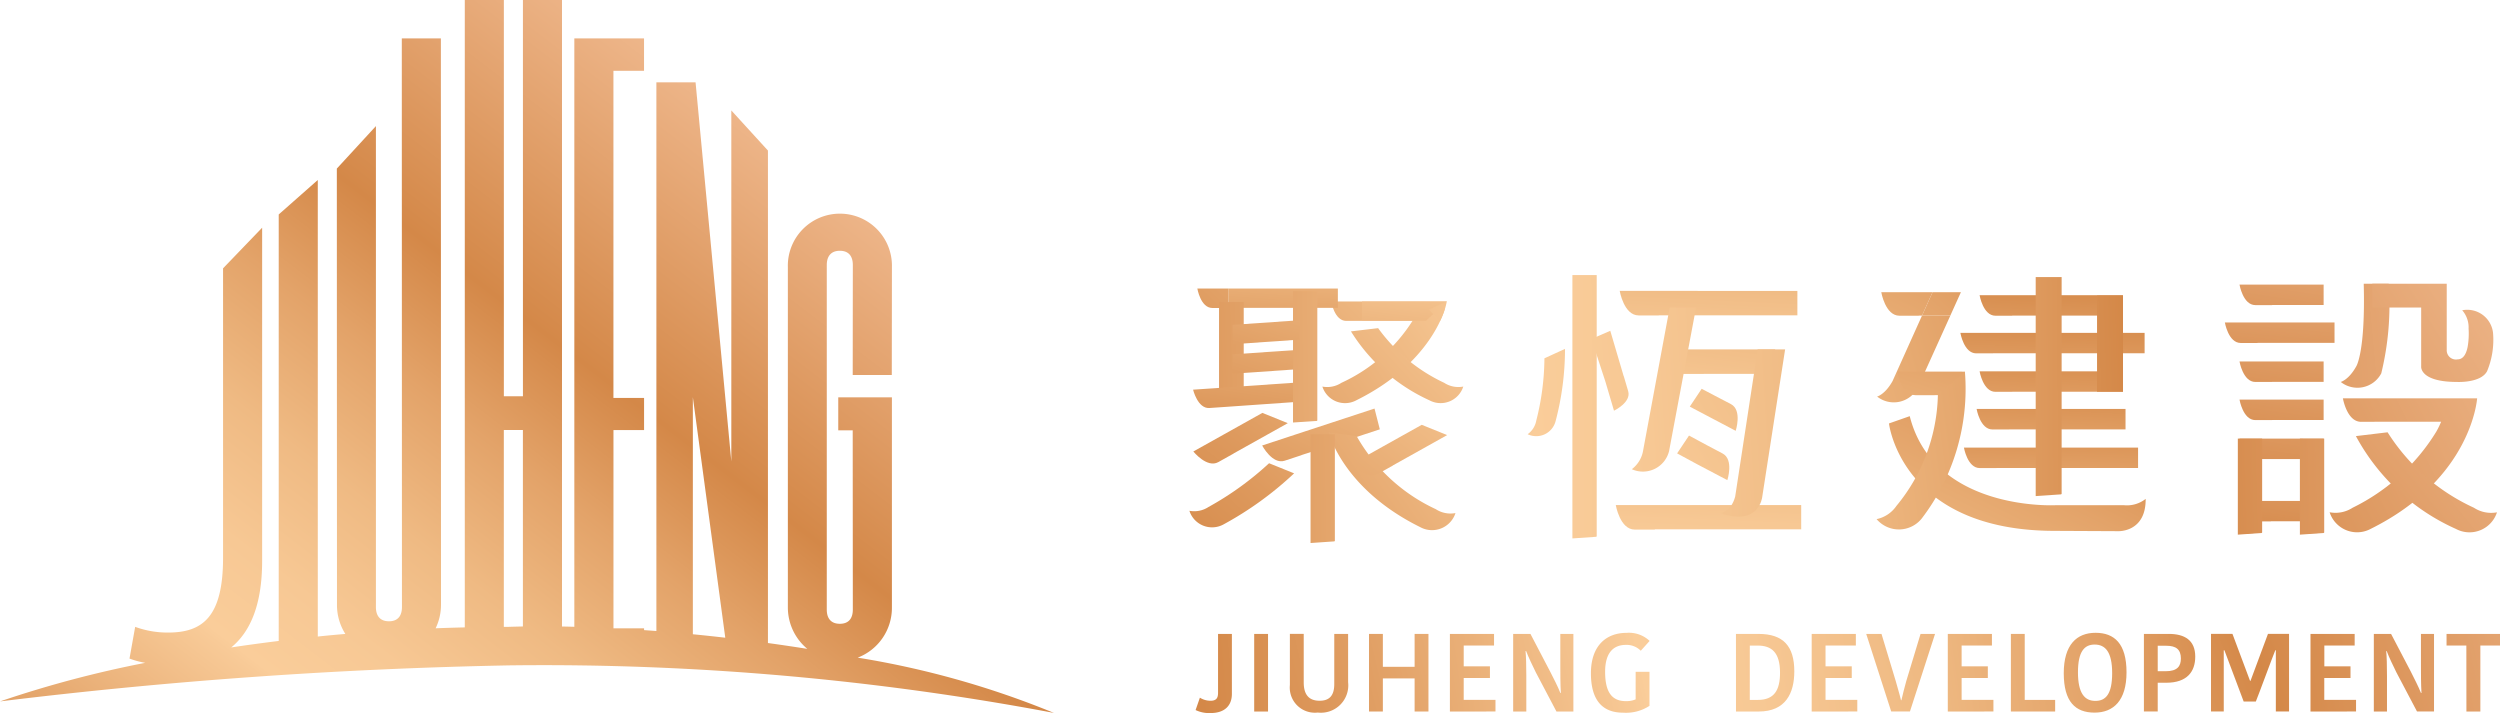 <svg xmlns="http://www.w3.org/2000/svg" xmlns:xlink="http://www.w3.org/1999/xlink" width="154.231" height="43.986" viewBox="0 0 154.231 43.986">
  <defs>
    <linearGradient id="linear-gradient" x1="-3.112" y1="6.8" x2="14.166" y2="-24.393" gradientUnits="objectBoundingBox">
      <stop offset="0" stop-color="#d48848"/>
      <stop offset="0.082" stop-color="#de9a5e"/>
      <stop offset="0.254" stop-color="#f8ca97"/>
      <stop offset="0.261" stop-color="#facd9a"/>
      <stop offset="0.33" stop-color="#f7c894"/>
      <stop offset="0.421" stop-color="#efba83"/>
      <stop offset="0.523" stop-color="#e3a369"/>
      <stop offset="0.622" stop-color="#d48848"/>
      <stop offset="1" stop-color="#fccfae"/>
    </linearGradient>
    <linearGradient id="linear-gradient-2" x1="-7.755" y1="5.907" x2="39.621" y2="-25.124" xlink:href="#linear-gradient"/>
    <linearGradient id="linear-gradient-3" x1="-1.699" y1="1.723" x2="10.248" y2="-4.642" xlink:href="#linear-gradient"/>
    <linearGradient id="linear-gradient-4" x1="-1.373" y1="4.874" x2="11.983" y2="-26.318" xlink:href="#linear-gradient"/>
    <linearGradient id="linear-gradient-5" x1="-4.199" y1="3.578" x2="43.177" y2="-27.453" xlink:href="#linear-gradient"/>
    <linearGradient id="linear-gradient-8" x1="-5.342" y1="1.169" x2="53.989" y2="-5.626" xlink:href="#linear-gradient"/>
    <linearGradient id="linear-gradient-9" x1="-0.809" y1="2.757" x2="12.912" y2="-20.697" xlink:href="#linear-gradient"/>
    <linearGradient id="linear-gradient-10" x1="-1.103" y1="2.021" x2="11.333" y2="-9.409" xlink:href="#linear-gradient"/>
    <linearGradient id="linear-gradient-12" x1="-0.46" y1="1.153" x2="13.53" y2="-8.254" xlink:href="#linear-gradient"/>
    <linearGradient id="linear-gradient-13" x1="-1.358" y1="1.45" x2="10.191" y2="-4.703" xlink:href="#linear-gradient"/>
    <linearGradient id="linear-gradient-14" x1="-18.138" y1="7.509" x2="63.976" y2="-22.873" xlink:href="#linear-gradient"/>
    <linearGradient id="linear-gradient-15" x1="-2.002" y1="3.388" x2="19.741" y2="-21.716" xlink:href="#linear-gradient"/>
    <linearGradient id="linear-gradient-16" x1="-7.878" y1="1.132" x2="52.288" y2="-3.454" xlink:href="#linear-gradient"/>
    <linearGradient id="linear-gradient-17" x1="-6.59" y1="1.144" x2="53.576" y2="-4.393" xlink:href="#linear-gradient"/>
    <linearGradient id="linear-gradient-18" x1="-2.156" y1="3.566" x2="19.587" y2="-21.538" xlink:href="#linear-gradient"/>
    <linearGradient id="linear-gradient-19" x1="-0.77" y1="1.459" x2="14.725" y2="-10.432" xlink:href="#linear-gradient"/>
    <linearGradient id="linear-gradient-20" x1="-2.168" y1="2.532" x2="13.33" y2="-9.361" xlink:href="#linear-gradient"/>
    <linearGradient id="linear-gradient-21" x1="-2.069" y1="2.055" x2="10.972" y2="-5.983" xlink:href="#linear-gradient"/>
    <linearGradient id="linear-gradient-22" x1="-2.694" y1="10.015" x2="5.546" y2="-14.539" xlink:href="#linear-gradient"/>
    <linearGradient id="linear-gradient-23" x1="-2.154" y1="8.745" x2="5.741" y2="-15.79" xlink:href="#linear-gradient"/>
    <linearGradient id="linear-gradient-24" x1="-10.099" y1="2.412" x2="29.044" y2="-4.531" xlink:href="#linear-gradient"/>
    <linearGradient id="linear-gradient-25" x1="-16.978" y1="1.161" x2="43.189" y2="-1.126" xlink:href="#linear-gradient"/>
    <linearGradient id="linear-gradient-26" x1="-11.867" y1="2.871" x2="27.571" y2="-4.655" xlink:href="#linear-gradient"/>
    <linearGradient id="linear-gradient-27" x1="-4.545" y1="9.723" x2="8.695" y2="-14.832" xlink:href="#linear-gradient"/>
    <linearGradient id="linear-gradient-28" x1="-7.287" y1="1.748" x2="15.525" y2="-1.94" xlink:href="#linear-gradient"/>
    <linearGradient id="linear-gradient-29" x1="-8.126" y1="1.873" x2="14.436" y2="-1.729" xlink:href="#linear-gradient"/>
    <linearGradient id="linear-gradient-30" x1="-10.639" y1="5.765" x2="19.923" y2="-8.548" xlink:href="#linear-gradient"/>
    <linearGradient id="linear-gradient-31" x1="-9.22" y1="5.225" x2="18.81" y2="-8.27" xlink:href="#linear-gradient"/>
    <linearGradient id="linear-gradient-32" x1="-5.496" y1="17.756" x2="4.713" y2="-11.63" xlink:href="#linear-gradient"/>
    <linearGradient id="linear-gradient-33" x1="-5.309" y1="17.218" x2="4.9" y2="-12.167" xlink:href="#linear-gradient"/>
    <linearGradient id="linear-gradient-34" x1="-5.003" y1="16.948" x2="4.827" y2="-12.437" xlink:href="#linear-gradient"/>
    <linearGradient id="linear-gradient-35" x1="-4.1" y1="17.51" x2="3.845" y2="-11.875" xlink:href="#linear-gradient"/>
    <linearGradient id="linear-gradient-36" x1="-4.127" y1="16.675" x2="4.278" y2="-12.71" xlink:href="#linear-gradient"/>
    <linearGradient id="linear-gradient-37" x1="-13.883" y1="13.296" x2="14.663" y2="-12.289" xlink:href="#linear-gradient"/>
    <linearGradient id="linear-gradient-38" x1="-9.383" y1="3.938" x2="10.608" y2="-3.042" xlink:href="#linear-gradient"/>
    <linearGradient id="linear-gradient-39" x1="-19.189" y1="13.953" x2="18.421" y2="-11.746" xlink:href="#linear-gradient"/>
    <linearGradient id="linear-gradient-40" x1="-2.507" y1="3.254" x2="3.196" y2="-1.983" xlink:href="#linear-gradient"/>
    <linearGradient id="linear-gradient-41" x1="-31.559" y1="2.054" x2="25.031" y2="-0.697" xlink:href="#linear-gradient"/>
    <linearGradient id="linear-gradient-42" x1="-34.042" y1="4.336" x2="22.361" y2="-1.928" xlink:href="#linear-gradient"/>
    <linearGradient id="linear-gradient-43" x1="-10.267" y1="12.837" x2="11.34" y2="-11.957" xlink:href="#linear-gradient"/>
    <linearGradient id="linear-gradient-44" x1="-7.289" y1="2.352" x2="9.106" y2="-1.47" xlink:href="#linear-gradient"/>
    <linearGradient id="linear-gradient-45" x1="-12.103" y1="21.783" x2="5.295" y2="-7.602" xlink:href="#linear-gradient"/>
    <linearGradient id="linear-gradient-46" x1="-11.782" y1="21.241" x2="5.617" y2="-8.144" xlink:href="#linear-gradient"/>
    <linearGradient id="linear-gradient-47" x1="-11.622" y1="20.971" x2="5.777" y2="-8.414" xlink:href="#linear-gradient"/>
    <linearGradient id="linear-gradient-48" x1="-11.459" y1="20.715" x2="5.94" y2="-8.698" xlink:href="#linear-gradient"/>
    <linearGradient id="linear-gradient-49" x1="-11.186" y1="20.253" x2="6.213" y2="-9.16" xlink:href="#linear-gradient"/>
    <linearGradient id="linear-gradient-50" x1="-9.032" y1="21.485" x2="4.314" y2="-7.9" xlink:href="#linear-gradient"/>
    <linearGradient id="linear-gradient-51" x1="-41.393" y1="4.856" x2="18.774" y2="-1.414" xlink:href="#linear-gradient"/>
    <linearGradient id="linear-gradient-52" x1="-39.212" y1="4.629" x2="20.955" y2="-1.641" xlink:href="#linear-gradient"/>
    <linearGradient id="linear-gradient-53" x1="-22.472" y1="4.936" x2="7.616" y2="-0.881" xlink:href="#linear-gradient"/>
    <linearGradient id="linear-gradient-54" x1="-9.243" y1="5.387" x2="2.864" y2="-0.746" xlink:href="#linear-gradient"/>
    <linearGradient id="linear-gradient-55" x1="-7.039" y1="3.76" x2="2.887" y2="-0.737" xlink:href="#linear-gradient"/>
    <linearGradient id="linear-gradient-56" x1="-7.433" y1="5.077" x2="2.943" y2="-0.944" xlink:href="#linear-gradient"/>
    <linearGradient id="linear-gradient-57" x1="0.13" y1="0.589" x2="40.461" y2="-7.031" xlink:href="#linear-gradient"/>
    <linearGradient id="linear-gradient-58" x1="-3.45" y1="0.79" x2="102.334" y2="-6.974" xlink:href="#linear-gradient"/>
    <linearGradient id="linear-gradient-59" x1="-1.314" y1="0.995" x2="23.83" y2="-6.66" xlink:href="#linear-gradient"/>
    <linearGradient id="linear-gradient-60" x1="-2.401" y1="1.415" x2="22.232" y2="-6.349" xlink:href="#linear-gradient"/>
    <linearGradient id="linear-gradient-61" x1="-4.668" y1="1.75" x2="27.443" y2="-6.014" xlink:href="#linear-gradient"/>
    <linearGradient id="linear-gradient-62" x1="-4.415" y1="2.07" x2="19.895" y2="-5.694" xlink:href="#linear-gradient"/>
    <linearGradient id="linear-gradient-63" x1="-5.652" y1="2.394" x2="19.297" y2="-5.154" xlink:href="#linear-gradient"/>
    <linearGradient id="linear-gradient-64" x1="-7.862" y1="3.016" x2="17.24" y2="-4.747" xlink:href="#linear-gradient"/>
    <linearGradient id="linear-gradient-65" x1="-11.45" y1="3.391" x2="20.647" y2="-4.373" xlink:href="#linear-gradient"/>
    <linearGradient id="linear-gradient-66" x1="-8.266" y1="3.634" x2="13" y2="-4.13" xlink:href="#linear-gradient"/>
    <linearGradient id="linear-gradient-67" x1="-14.009" y1="4.008" x2="18.102" y2="-3.756" xlink:href="#linear-gradient"/>
    <linearGradient id="linear-gradient-68" x1="-15.649" y1="4.291" x2="17.423" y2="-3.473" xlink:href="#linear-gradient"/>
    <linearGradient id="linear-gradient-69" x1="-11.736" y1="4.46" x2="11.587" y2="-3.089" xlink:href="#linear-gradient"/>
    <linearGradient id="linear-gradient-70" x1="-15.751" y1="4.826" x2="12.762" y2="-2.938" xlink:href="#linear-gradient"/>
    <linearGradient id="linear-gradient-71" x1="-11.039" y1="5.275" x2="7.721" y2="-2.488" xlink:href="#linear-gradient"/>
    <linearGradient id="linear-gradient-72" x1="-20.804" y1="5.653" x2="11.293" y2="-2.111" xlink:href="#linear-gradient"/>
    <linearGradient id="linear-gradient-73" x1="-16.638" y1="5.973" x2="7.672" y2="-1.79" xlink:href="#linear-gradient"/>
    <linearGradient id="linear-gradient-74" x1="-19.942" y1="6.243" x2="7.442" y2="-1.52" xlink:href="#linear-gradient"/>
    <linearGradient id="linear-gradient-75" x1="0.132" y1="1.122" x2="1.012" y2="0.184" xlink:href="#linear-gradient"/>
  </defs>
  <g id="组_146" data-name="组 146" transform="translate(-85.256 -435.852)">
    <g id="组_117" data-name="组 117" transform="translate(158.638 452.822)">
      <g id="组_115" data-name="组 115" transform="translate(0)">
        <g id="组_114" data-name="组 114">
          <g id="组_104" data-name="组 104" transform="translate(0 0.83)">
            <path id="路径_300" data-name="路径 300" d="M154.156,451.1h5.227l-1.28,1.191h-3.947Z" transform="translate(-143.509 -450.303)" fill-rule="evenodd" fill="url(#linear-gradient)"/>
            <path id="路径_301" data-name="路径 301" d="M154.5,451.1h-1.906s.2,1.2.926,1.2h.981Z" transform="translate(-143.852 -450.303)" fill-rule="evenodd" fill="url(#linear-gradient-2)"/>
            <path id="路径_302" data-name="路径 302" d="M154.248,457.118a1.468,1.468,0,0,1-2.1-.843,1.6,1.6,0,0,0,1.176-.233,10.244,10.244,0,0,0,4.415-3.871l1.968-.716S158.9,454.815,154.248,457.118Z" transform="translate(-143.949 -450.226)" fill-rule="evenodd" fill="url(#linear-gradient-3)"/>
            <rect id="矩形_41" data-name="矩形 41" width="6.762" height="1.191" transform="translate(2.392 0.001)" fill="url(#linear-gradient-4)"/>
            <path id="路径_303" data-name="路径 303" d="M147.73,450.447h-1.906s.2,1.2.926,1.2h.981Z" transform="translate(-145.339 -450.447)" fill-rule="evenodd" fill="url(#linear-gradient-5)"/>
            <path id="路径_304" data-name="路径 304" d="M154.156,451.1h5.227l-1.28,1.191h-3.947Z" transform="translate(-143.509 -450.303)" fill-rule="evenodd" fill="url(#linear-gradient)"/>
            <path id="路径_305" data-name="路径 305" d="M154.5,451.1h-1.906s.2,1.2.926,1.2h.981Z" transform="translate(-143.852 -450.303)" fill-rule="evenodd" fill="url(#linear-gradient-2)"/>
            <rect id="矩形_42" data-name="矩形 42" width="1.522" height="5.469" transform="translate(1.824 0.836)" fill="url(#linear-gradient-8)"/>
            <path id="路径_306" data-name="路径 306" d="M152.189,456.387v-1.194l-4.681.322-1.9.13s.285,1.181,1.006,1.131l.978-.067v0Z" transform="translate(-145.386 -449.405)" fill-rule="evenodd" fill="url(#linear-gradient-9)"/>
            <path id="路径_307" data-name="路径 307" d="M156.361,457.8l-.326-1.281-4.932,1.62-2,.659s.627,1.188,1.387.939l1.031-.339,0-.006Z" transform="translate(-144.619 -449.114)" fill-rule="evenodd" fill="url(#linear-gradient-10)"/>
            <path id="路径_308" data-name="路径 308" d="M154.248,457.118a1.468,1.468,0,0,1-2.1-.843,1.6,1.6,0,0,0,1.176-.233,10.244,10.244,0,0,0,4.415-3.871l1.968-.716S158.9,454.815,154.248,457.118Z" transform="translate(-143.949 -450.226)" fill-rule="evenodd" fill="url(#linear-gradient-3)"/>
            <path id="路径_309" data-name="路径 309" d="M151.881,459.908a20.881,20.881,0,0,1-4.36,3.153,1.468,1.468,0,0,1-2.1-.844,1.6,1.6,0,0,0,1.176-.233,18.97,18.97,0,0,0,3.739-2.7Z" transform="translate(-145.426 -448.506)" fill-rule="evenodd" fill="url(#linear-gradient-12)"/>
            <path id="路径_310" data-name="路径 310" d="M158.122,463.575a1.519,1.519,0,0,0,2.167-.872,1.66,1.66,0,0,1-1.216-.241,10.846,10.846,0,0,1-4.882-4.506l-1.722-.238S153.3,461.193,158.122,463.575Z" transform="translate(-143.879 -448.851)" fill-rule="evenodd" fill="url(#linear-gradient-13)"/>
            <path id="路径_311" data-name="路径 311" d="M158.64,451.1a4.307,4.307,0,0,1-.428,1.223l-.671-.722Z" transform="translate(-142.766 -450.303)" fill-rule="evenodd" fill="url(#linear-gradient-14)"/>
            <path id="路径_312" data-name="路径 312" d="M147.6,453.829v1.194l4.154-.286v-1.194Z" transform="translate(-144.949 -449.767)" fill-rule="evenodd" fill="url(#linear-gradient-15)"/>
            <g id="组_100" data-name="组 100" transform="translate(6.386 0.166)">
              <path id="路径_313" data-name="路径 313" d="M152.134,458.586l.029-.031v-7.972h-1.5v8.1Z" transform="translate(-150.662 -450.583)" fill-rule="evenodd" fill="url(#linear-gradient-16)"/>
            </g>
            <g id="组_101" data-name="组 101" transform="translate(7.469 8.989)">
              <path id="路径_314" data-name="路径 314" d="M153.022,464.427l.029-.031v-6.579h-1.5v6.711Z" transform="translate(-151.551 -457.817)" fill-rule="evenodd" fill="url(#linear-gradient-17)"/>
            </g>
            <path id="路径_315" data-name="路径 315" d="M147.6,452.337v1.194l4.154-.286v-1.194Z" transform="translate(-144.949 -450.095)" fill-rule="evenodd" fill="url(#linear-gradient-18)"/>
            <g id="组_102" data-name="组 102" transform="translate(0.238 7.672)">
              <path id="路径_316" data-name="路径 316" d="M151.449,457.372l-1.568-.634-2.418,1.352-1.842,1.029s.843,1.046,1.54.656l.946-.529,0-.006Z" transform="translate(-145.621 -456.738)" fill-rule="evenodd" fill="url(#linear-gradient-19)"/>
            </g>
            <g id="组_103" data-name="组 103" transform="translate(10.068 8.408)">
              <path id="路径_317" data-name="路径 317" d="M159.508,457.975l-1.567-.634-2.42,1.352-1.84,1.029s.843,1.045,1.54.656l.946-.529,0-.006Z" transform="translate(-153.681 -457.341)" fill-rule="evenodd" fill="url(#linear-gradient-20)"/>
            </g>
            <path id="路径_318" data-name="路径 318" d="M159.343,455.822a10.526,10.526,0,0,1-4.073-3.371l-1.676.2a11.122,11.122,0,0,0,4.83,4.247,1.468,1.468,0,0,0,2.1-.843A1.6,1.6,0,0,1,159.343,455.822Z" transform="translate(-143.632 -450.007)" fill-rule="evenodd" fill="url(#linear-gradient-21)"/>
          </g>
          <g id="组_107" data-name="组 107" transform="translate(20.863)">
            <path id="路径_319" data-name="路径 319" d="M169.6,450.567h-2.41s.256,1.514,1.171,1.514H169.6v-.007h8.551v-1.506Z" transform="translate(-161.511 -449.591)" fill-rule="evenodd" fill="url(#linear-gradient-22)"/>
            <path id="路径_320" data-name="路径 320" d="M169.4,461.4h-2.41s.257,1.515,1.171,1.515H169.4V462.9h9.029V461.4Z" transform="translate(-161.554 -447.213)" fill-rule="evenodd" fill="url(#linear-gradient-23)"/>
            <path id="路径_321" data-name="路径 321" d="M164.837,453.5a17.471,17.471,0,0,1-.584,4.472,1.231,1.231,0,0,1-1.72.793,1.34,1.34,0,0,0,.534-.851,15.92,15.92,0,0,0,.5-3.832Z" transform="translate(-162.533 -448.947)" fill-rule="evenodd" fill="url(#linear-gradient-24)"/>
            <g id="组_105" data-name="组 105" transform="translate(2.759)">
              <path id="路径_322" data-name="路径 322" d="M166.267,465.912l.029-.031V449.767h-1.5v16.247Z" transform="translate(-164.795 -449.767)" fill-rule="evenodd" fill="url(#linear-gradient-25)"/>
            </g>
            <path id="路径_323" data-name="路径 323" d="M168.026,456.313l-.273-.928h-.006l-.826-2.8-1.15.5-.01.01.857,2.62.532,1.8S168.227,457,168.026,456.313Z" transform="translate(-161.824 -449.148)" fill-rule="evenodd" fill="url(#linear-gradient-26)"/>
            <g id="组_106" data-name="组 106" transform="translate(6.432 2.002)">
              <path id="路径_324" data-name="路径 324" d="M171.879,453.528h-2.41s.256,1.513,1.171,1.513h1.239v-.006h3.443l.968-1.507Z" transform="translate(-167.442 -450.943)" fill-rule="evenodd" fill="url(#linear-gradient-27)"/>
              <path id="路径_325" data-name="路径 325" d="M170.1,460.262a1.662,1.662,0,0,1-2.3,1.12,1.816,1.816,0,0,0,.7-1.163l1.637-8.81h1.627Z" transform="translate(-167.807 -451.408)" fill-rule="evenodd" fill="url(#linear-gradient-28)"/>
              <path id="路径_326" data-name="路径 326" d="M174.861,462.655s-.206,1.806-2.587.965c0,0,.663-.048.922-1.01l1.389-9.082h1.692Z" transform="translate(-166.826 -450.943)" fill-rule="evenodd" fill="url(#linear-gradient-29)"/>
              <path id="路径_327" data-name="路径 327" d="M173.276,456.465l-.96-.5,0,0-.848-.446-.733,1.1.967.51,1.865.983S173.982,456.839,173.276,456.465Z" transform="translate(-167.165 -450.505)" fill-rule="evenodd" fill="url(#linear-gradient-30)"/>
              <path id="路径_328" data-name="路径 328" d="M172.9,458.991l-.959-.506,0,0-1.113-.6-.734,1.1,1.233.667,1.866.983S173.607,459.363,172.9,458.991Z" transform="translate(-167.306 -449.986)" fill-rule="evenodd" fill="url(#linear-gradient-31)"/>
            </g>
          </g>
          <g id="组_110" data-name="组 110" transform="translate(42.389 0.122)">
            <path id="路径_329" data-name="路径 329" d="M187.406,450.786h-2.012s.215,1.265.977,1.265h1.035v-.006h6.833v-1.259Z" transform="translate(-179.039 -449.665)" fill-rule="evenodd" fill="url(#linear-gradient-32)"/>
            <path id="路径_330" data-name="路径 330" d="M187.406,454.636h-2.012s.215,1.265.977,1.265h1.035v-.006h6.833v-1.259Z" transform="translate(-179.039 -448.82)" fill-rule="evenodd" fill="url(#linear-gradient-33)"/>
            <path id="路径_331" data-name="路径 331" d="M187.255,456.54h-2.012s.215,1.265.977,1.265h1.035V457.8h7.175V456.54Z" transform="translate(-179.072 -448.402)" fill-rule="evenodd" fill="url(#linear-gradient-34)"/>
            <path id="路径_332" data-name="路径 332" d="M186.433,452.69h-2.012s.215,1.265.977,1.265h1.035v-.006h9.354V452.69Z" transform="translate(-179.252 -449.247)" fill-rule="evenodd" fill="url(#linear-gradient-35)"/>
            <path id="路径_333" data-name="路径 333" d="M186.618,458.493H184.6s.215,1.265.978,1.265h1.035v-.006h8.731v-1.259Z" transform="translate(-179.212 -447.973)" fill-rule="evenodd" fill="url(#linear-gradient-36)"/>
            <g id="组_108" data-name="组 108" transform="translate(0.032 0.933)">
              <path id="路径_334" data-name="路径 334" d="M182.734,450.632H180.42s.246,1.453,1.123,1.453h1.19v-.006h.2l.651-1.446Z" transform="translate(-180.163 -450.632)" fill="url(#linear-gradient-37)"/>
              <path id="路径_335" data-name="路径 335" d="M181.165,455.85c-.466.839-.956.961-.956.961a1.661,1.661,0,0,0,2.5-.531l2.018-4.462h-1.748Z" transform="translate(-180.209 -450.371)" fill="url(#linear-gradient-38)"/>
              <path id="路径_336" data-name="路径 336" d="M183.131,450.632l-.651,1.446h1.747l.654-1.446Z" transform="translate(-179.71 -450.632)" fill="url(#linear-gradient-39)"/>
            </g>
            <path id="路径_337" data-name="路径 337" d="M194.944,464s1.722.082,1.7-1.993a1.862,1.862,0,0,1-1.335.391h-4.22s-7.51.4-9-5.494l-1.281.45s.755,6.627,10.243,6.627Z" transform="translate(-180.044 -448.322)" fill-rule="evenodd" fill="url(#linear-gradient-40)"/>
            <g id="组_109" data-name="组 109" transform="translate(9.821)">
              <path id="路径_338" data-name="路径 338" d="M189.8,463.273l.031-.033V449.867h-1.6v13.513Z" transform="translate(-188.236 -449.867)" fill-rule="evenodd" fill="url(#linear-gradient-41)"/>
            </g>
            <rect id="矩形_43" data-name="矩形 43" width="1.601" height="5.933" transform="translate(13.601 1.142)" fill="url(#linear-gradient-42)"/>
            <path id="路径_339" data-name="路径 339" d="M184.388,454.651h-3.164s.246,1.453,1.123,1.453h1.19V456.1h.2l1.538.052.129-1.5Z" transform="translate(-179.954 -448.817)" fill="url(#linear-gradient-43)"/>
            <path id="路径_340" data-name="路径 340" d="M182.961,463.721a1.807,1.807,0,0,1-2.778.029,1.97,1.97,0,0,0,1.226-.818,11.114,11.114,0,0,0,2.556-6.835l1.667-1.444A13.164,13.164,0,0,1,182.961,463.721Z" transform="translate(-180.183 -448.816)" fill="url(#linear-gradient-44)"/>
          </g>
          <g id="组_113" data-name="组 113" transform="translate(63.878 0.537)">
            <path id="路径_341" data-name="路径 341" d="M200.555,450.249h-2.014s.215,1.265.978,1.265h1.035v-.006h3.177v-1.259Z" transform="translate(-197.641 -450.198)" fill-rule="evenodd" fill="url(#linear-gradient-45)"/>
            <path id="路径_342" data-name="路径 342" d="M200.555,454.136h-2.014s.215,1.265.978,1.265h1.035v-.006h3.177v-1.259Z" transform="translate(-197.641 -449.344)" fill-rule="evenodd" fill="url(#linear-gradient-46)"/>
            <path id="路径_343" data-name="路径 343" d="M200.555,456.066h-2.014s.215,1.265.978,1.265h1.035v-.006h3.177v-1.259Z" transform="translate(-197.641 -448.921)" fill-rule="evenodd" fill="url(#linear-gradient-47)"/>
            <path id="路径_344" data-name="路径 344" d="M200.555,458.038h-2.014s.215,1.263.978,1.263h1.035v0h3.177v-1.259Z" transform="translate(-197.641 -448.487)" fill-rule="evenodd" fill="url(#linear-gradient-48)"/>
            <path id="路径_345" data-name="路径 345" d="M200.49,461.19h-2.012s.215,1.263.977,1.263h1.035v-.006h3.178V461.19Z" transform="translate(-197.655 -447.795)" fill-rule="evenodd" fill="url(#linear-gradient-49)"/>
            <path id="路径_346" data-name="路径 346" d="M199.817,452.164H197.8s.215,1.265.978,1.265h1.035v-.006h4.753v-1.259Z" transform="translate(-197.803 -449.777)" fill-rule="evenodd" fill="url(#linear-gradient-50)"/>
            <g id="组_111" data-name="组 111" transform="translate(4.625 9.55)">
              <path id="路径_347" data-name="路径 347" d="M203.067,463.863l.029-.031v-5.794h-1.5v5.927Z" transform="translate(-201.595 -458.038)" fill-rule="evenodd" fill="url(#linear-gradient-51)"/>
            </g>
            <g id="组_112" data-name="组 112" transform="translate(0.796 9.55)">
              <path id="路径_348" data-name="路径 348" d="M199.928,463.863l.029-.031v-5.794h-1.5v5.927Z" transform="translate(-198.456 -458.038)" fill-rule="evenodd" fill="url(#linear-gradient-52)"/>
            </g>
            <path id="路径_349" data-name="路径 349" d="M206.162,455.734a1.661,1.661,0,0,1-2.5.529s.491-.122.956-.96c0,0,.574-.866.462-5.1h1.542A17.887,17.887,0,0,1,206.162,455.734Z" transform="translate(-196.516 -450.207)" fill="url(#linear-gradient-53)"/>
            <path id="路径_350" data-name="路径 350" d="M210.473,456.263c-2.27,0-2.2-.934-2.2-.934v-3.658h-3.015v-1.465h4.592v4.077a.567.567,0,0,0,.671.587c.36,0,.534-.357.617-.762a4.764,4.764,0,0,0,.06-1.134,1.6,1.6,0,0,0-.393-1.132,1.6,1.6,0,0,1,1.9,1.382,5.031,5.031,0,0,1-.368,2.382C211.937,456.344,210.473,456.263,210.473,456.263Z" transform="translate(-196.165 -450.207)" fill="url(#linear-gradient-54)"/>
            <path id="路径_351" data-name="路径 351" d="M212.2,456h-8.281s.246,1.45,1.122,1.45h.827v-.007h4.111a5.07,5.07,0,0,1-.3.616,12.471,12.471,0,0,1-5.154,4.688,1.946,1.946,0,0,1-1.424.283,1.779,1.779,0,0,0,2.538,1.022C211.892,460.944,212.2,456,212.2,456Z" transform="translate(-196.64 -448.934)" fill-rule="evenodd" fill="url(#linear-gradient-55)"/>
            <path id="路径_352" data-name="路径 352" d="M204.429,457.954a13.07,13.07,0,0,0,6.165,5.724,1.781,1.781,0,0,0,2.539-1.022,1.946,1.946,0,0,1-1.424-.283,12.428,12.428,0,0,1-5.325-4.654" transform="translate(-196.348 -448.557)" fill-rule="evenodd" fill="url(#linear-gradient-56)"/>
          </g>
        </g>
      </g>
      <g id="组_116" data-name="组 116" transform="translate(0.378 22.07)">
        <path id="路径_353" data-name="路径 353" d="M146,471.852a1.239,1.239,0,0,0,.648.191c.349,0,.472-.15.472-.484v-3.64h.854v3.7c0,.67-.389,1.182-1.318,1.182a1.927,1.927,0,0,1-.921-.185Z" transform="translate(-145.736 -467.851)" fill="url(#linear-gradient-57)"/>
        <path id="路径_354" data-name="路径 354" d="M148.7,467.919h.854v4.787H148.7Z" transform="translate(-145.086 -467.851)" fill="url(#linear-gradient-58)"/>
        <path id="路径_355" data-name="路径 355" d="M153.243,471.019v-3.1h.854V470.9a1.688,1.688,0,0,1-1.871,1.87,1.551,1.551,0,0,1-1.721-1.7v-3.156h.854v3c0,.751.321,1.127.976,1.127C152.909,472.044,153.243,471.757,153.243,471.019Z" transform="translate(-144.689 -467.851)" fill="url(#linear-gradient-59)"/>
        <path id="路径_356" data-name="路径 356" d="M158.175,467.919v4.787h-.854v-2.042h-1.959v2.042h-.854v-4.787h.854v2.029h1.959v-2.029Z" transform="translate(-143.81 -467.851)" fill="url(#linear-gradient-60)"/>
        <path id="路径_357" data-name="路径 357" d="M158.6,472.706v-4.787h2.723v.718h-1.871v1.283h1.618v.717h-1.618v1.352h1.96v.716Z" transform="translate(-142.912 -467.851)" fill="url(#linear-gradient-61)"/>
        <path id="路径_358" data-name="路径 358" d="M162.563,468.978c.034.335.048.937.048,1.517v2.211H161.8v-4.787h1.066l1.215,2.323c.165.321.506.983.628,1.317h.034c-.034-.472-.034-1.271-.034-1.626v-2.015h.806v4.787h-1.045l-1.27-2.41c-.163-.328-.463-.949-.6-1.318Z" transform="translate(-142.209 -467.851)" fill="url(#linear-gradient-62)"/>
        <path id="路径_359" data-name="路径 359" d="M169.354,468.363l-.546.607a1.22,1.22,0,0,0-.922-.362c-.656,0-1.277.362-1.277,1.659,0,1.277.43,1.811,1.283,1.811a1.448,1.448,0,0,0,.6-.11v-1.7h.854v2.1a2.646,2.646,0,0,1-1.632.422c-1.311,0-1.981-.818-1.981-2.431,0-1.727.97-2.493,2.192-2.493A1.853,1.853,0,0,1,169.354,468.363Z" transform="translate(-141.345 -467.863)" fill="url(#linear-gradient-63)"/>
        <path id="路径_360" data-name="路径 360" d="M173.069,467.919h1.4c1.516,0,2.2.752,2.2,2.309,0,1.352-.539,2.478-2.192,2.478h-1.406Zm.853,4.071h.5c1,0,1.366-.588,1.366-1.679,0-1.257-.526-1.673-1.379-1.673h-.485Z" transform="translate(-139.734 -467.851)" fill="url(#linear-gradient-64)"/>
        <path id="路径_361" data-name="路径 361" d="M176.9,472.706v-4.787h2.725v.718h-1.871v1.283h1.618v.717h-1.618v1.352h1.96v.716Z" transform="translate(-138.893 -467.851)" fill="url(#linear-gradient-65)"/>
        <path id="路径_362" data-name="路径 362" d="M179.658,467.919h.943l.881,2.916c.082.315.252.854.321,1.174h.027c.062-.306.212-.852.3-1.181l.881-2.91h.894l-1.55,4.787H181.2Z" transform="translate(-138.287 -467.851)" fill="url(#linear-gradient-66)"/>
        <path id="路径_363" data-name="路径 363" d="M183.785,472.706v-4.787h2.723v.718h-1.87v1.283h1.617v.717h-1.617v1.352H186.6v.716Z" transform="translate(-137.381 -467.851)" fill="url(#linear-gradient-67)"/>
        <path id="路径_364" data-name="路径 364" d="M187.83,467.919v4.071h1.877v.716h-2.731v-4.787Z" transform="translate(-136.68 -467.851)" fill="url(#linear-gradient-68)"/>
        <path id="路径_365" data-name="路径 365" d="M191.551,472.786c-1.174,0-1.9-.655-1.9-2.431,0-1.755.8-2.493,1.96-2.493s1.912.663,1.912,2.438C193.524,472.049,192.711,472.786,191.551,472.786Zm.054-.723c.635,0,1.032-.417,1.032-1.714s-.416-1.762-1.079-1.762c-.613,0-1.031.4-1.031,1.707S190.944,472.063,191.6,472.063Z" transform="translate(-136.093 -467.863)" fill="url(#linear-gradient-69)"/>
        <path id="路径_366" data-name="路径 366" d="M196.873,469.32c0,.922-.5,1.611-1.788,1.611h-.527v1.774h-.852v-4.787h1.535C196.211,467.919,196.873,468.3,196.873,469.32Zm-2.315-.671v1.571h.493c.731,0,.935-.321.935-.784,0-.554-.288-.787-.9-.787Z" transform="translate(-135.203 -467.851)" fill="url(#linear-gradient-70)"/>
        <path id="路径_367" data-name="路径 367" d="M199.509,470.816h.027l1.079-2.9h1.3v4.787H201.1v-3.775h-.034c-.15.355-1.051,2.806-1.2,3.161h-.751l-1.188-3.161h-.04v3.775H197.1v-4.787h1.324Z" transform="translate(-134.458 -467.851)" fill="url(#linear-gradient-71)"/>
        <path id="路径_368" data-name="路径 368" d="M202.132,472.706v-4.787h2.725v.718h-1.871v1.283H204.6v.717h-1.618v1.352h1.96v.716Z" transform="translate(-133.352 -467.851)" fill="url(#linear-gradient-72)"/>
        <path id="路径_369" data-name="路径 369" d="M206.1,468.978c.034.335.048.937.048,1.517v2.211h-.812v-4.787H206.4l1.216,2.323c.163.321.5.983.627,1.317h.034c-.034-.472-.034-1.271-.034-1.626v-2.015h.806v4.787H208l-1.27-2.41c-.163-.328-.463-.949-.6-1.318Z" transform="translate(-132.649 -467.851)" fill="url(#linear-gradient-73)"/>
        <path id="路径_370" data-name="路径 370" d="M210.236,468.637h-1.222v-.718h3.3v.718H211.1v4.068h-.86Z" transform="translate(-131.841 -467.851)" fill="url(#linear-gradient-74)"/>
      </g>
    </g>
    <path id="路径_371" data-name="路径 371" d="M138.169,476.424a3.289,3.289,0,0,0,2.111-3.086V460.364h-3.31V462.4h.892l.007,11.059c0,.551-.262.876-.8.876s-.807-.324-.807-.876V452.2c0-.551.271-.877.807-.877s.8.326.8.877l-.007,6.785h2.41l.009-6.661a3.211,3.211,0,1,0-6.42,0v21.011a3.312,3.312,0,0,0,1.2,2.547q-1.2-.19-2.429-.36V445.14l-2.259-2.475V464.32l-2.206-23.387h-2.417v33.848q-.38-.029-.759-.055v-.111h-1.8l-.089,0V462.384h1.888V460.4H123.1v-20.18h1.888v-2h-4.3v36.3c-.255-.006-.51-.013-.761-.017V435.852h-2.41V460.3H116.34V435.852h-2.41v38.706q-.913.02-1.8.055a3.329,3.329,0,0,0,.332-1.432l-.007-34.961h-2.411l.009,35.085c0,.551-.263.876-.8.876s-.806-.324-.806-.876V443.631l-2.411,2.621.009,26.93a3.336,3.336,0,0,0,.516,1.779c-.576.05-1.14.1-1.7.161V446.956l-2.41,2.127v26.311q-1.524.188-2.929.4c1.179-.966,1.906-2.639,1.906-5.342V449.9l-2.411,2.506v17.856c0,3.641-1.254,4.614-3.39,4.614a5.807,5.807,0,0,1-2.032-.352l-.35,1.957a5.589,5.589,0,0,0,.97.263,68.038,68.038,0,0,0-8.954,2.379A307.364,307.364,0,0,1,116.7,476.9a169.815,169.815,0,0,1,33.576,2.934A54.863,54.863,0,0,0,138.169,476.424ZM128,460.355l2,14.839q-1-.115-2-.213Zm-11.384,14.169-.278,0V462.378h1.177V474.5C117.214,474.508,116.914,474.514,116.618,474.524Z" fill-rule="evenodd" fill="url(#linear-gradient-75)"/>
  </g>
</svg>
